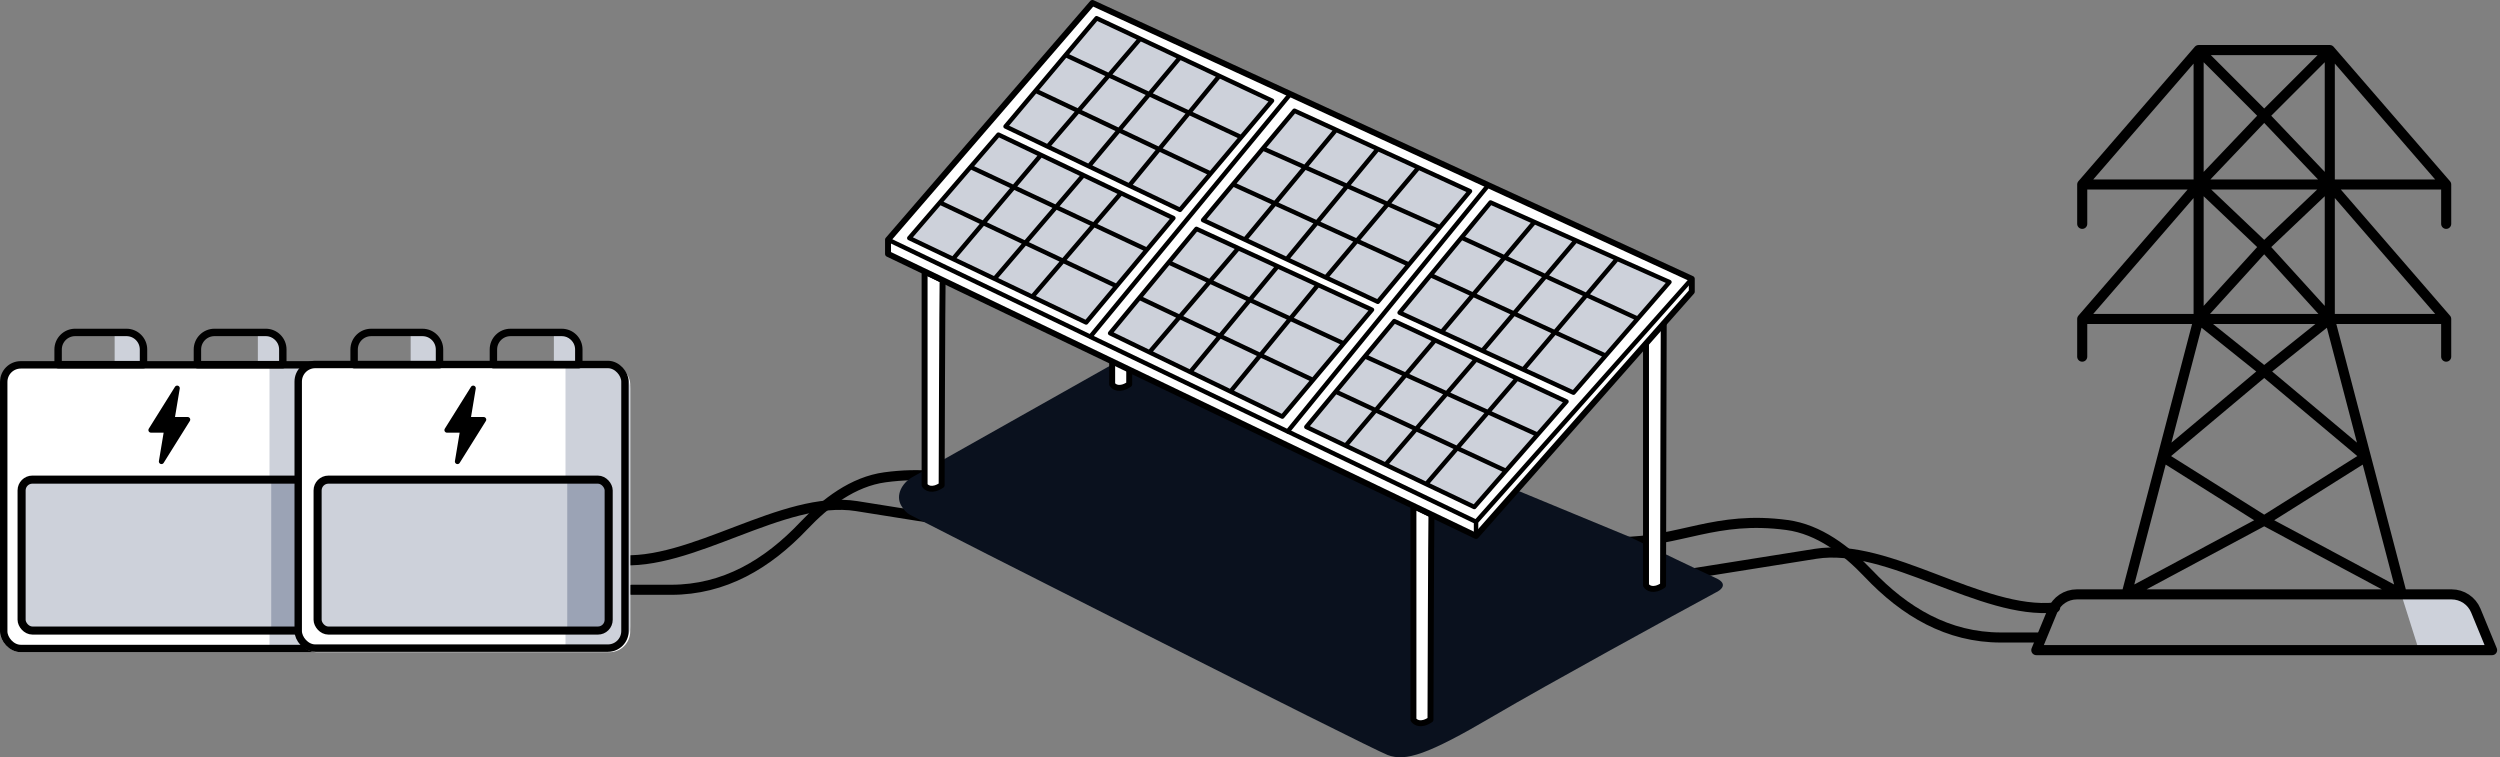 <svg width="637" height="193" viewBox="0 0 637 193" fill="none" xmlns="http://www.w3.org/2000/svg">
<rect x="0" y="0" width="637" height="193" fill="#808080" stroke="none"/>
<path d="M426.031 146.937L462.614 141.112C481.289 138.138 504.833 156.678 523.65 154.799" stroke="black" stroke-width="2.57" stroke-linecap="round" stroke-linejoin="round"/>
<path d="M254.82 134.777L218.238 128.952C199.563 125.978 176.018 144.518 157.201 142.639" stroke="black" stroke-width="2.57" stroke-linecap="round" stroke-linejoin="round"/>
<path d="M412.83 138.099C428.08 138.099 437.09 131.315 455.34 133.773C463.494 134.871 470.509 140.266 476.028 146.098C485.33 155.924 496.331 162.436 509.861 162.436L519.937 162.436" stroke="black" stroke-width="2.57" stroke-linecap="round" stroke-linejoin="round"/>
<path d="M268.018 125.939C252.767 125.939 243.758 119.155 225.507 121.613C217.353 122.711 210.339 128.106 204.819 133.937C195.518 143.764 184.517 150.276 170.987 150.276L160.91 150.276" stroke="black" stroke-width="2.57" stroke-linecap="round" stroke-linejoin="round"/>
<path d="M231.864 131.17C230.957 130.675 230.234 129.841 229.671 128.893C228.088 126.232 229.798 123.074 232.496 121.554L294.218 86.773L415.161 136.77C421.126 139.658 433.879 145.802 437.174 147.279C440.469 148.756 438.547 150.356 437.174 150.972C426.57 156.7 394.077 174.485 380.557 182.437C363.657 192.379 358.118 194.083 353.574 192.379C349.029 190.674 234.989 132.874 231.864 131.17Z" fill="#0A111E"/>
<path d="M283.379 97.916V9.481L285.675 6.881L287.971 5.42C287.889 8.573 287.724 94.188 287.724 97.916C285.261 99.581 283.801 98.61 283.379 97.916Z" fill="white" stroke="black" stroke-width="1.517" stroke-linejoin="round"/>
<path d="M419.402 149.145V72.105L421.698 69.505L423.995 68.424C423.912 71.577 423.748 145.416 423.748 149.145C421.284 150.809 419.824 149.838 419.402 149.145Z" fill="white" stroke="black" stroke-width="1.517" stroke-linejoin="round"/>
<path d="M360.141 183.368V128.904L362.482 130.011L364.733 131.134C364.651 134.288 364.486 179.64 364.486 183.368C362.023 185.033 360.563 184.062 360.141 183.368Z" fill="white" stroke="black" stroke-width="1.517" stroke-linejoin="round"/>
<path d="M235.586 123.624V69.16L237.927 70.267L240.178 71.39C240.096 74.544 239.931 119.896 239.931 123.624C237.468 125.289 236.008 124.318 235.586 123.624Z" fill="white" stroke="black" stroke-width="1.517" stroke-linejoin="round"/>
<path d="M226.27 61.081V64.701L239.61 71.1L242.022 72.257L287.905 94.264L290.457 95.488L350.933 124.495L353.818 125.879L376.094 136.563L404.17 104.769L406.467 102.169L408.763 99.569L431.066 74.313V71.05L379.213 47.184L328.78 23.971L278.347 0.758L226.27 61.081Z" fill="white" stroke="black" stroke-width="1.517" stroke-linejoin="round"/>
<path d="M226.27 61.067L277.815 85.791L328.78 23.957" stroke="black" stroke-width="1.138" stroke-linejoin="round"/>
<path d="M379.21 47.195L328.095 109.935L277.812 85.817" stroke="black" stroke-width="1.138" stroke-linejoin="round"/>
<path d="M431.069 71.059L376.098 132.953M376.098 136.572V132.953M376.098 132.953L328.102 109.932" stroke="black" stroke-width="1.138" stroke-linejoin="round"/>
<path d="M342.86 113.552L332.855 108.782L340.324 99.788L347.793 90.794L355.25 81.814L365.653 86.674L376.1 91.554L386.543 96.432L399.137 102.315L391.762 110.752L383.706 119.968L375.65 129.185L363.395 123.342L353.025 118.398L342.86 113.552Z" fill="#CDD1DA"/>
<path d="M342.86 113.552L332.855 108.782L340.324 99.788M342.86 113.552L365.653 86.674M342.86 113.552L353.025 118.398M365.653 86.674L355.25 81.814L347.793 90.794M365.653 86.674L376.1 91.554M376.1 91.554L353.025 118.398M376.1 91.554L386.543 96.432M353.025 118.398L363.395 123.342M363.395 123.342L375.65 129.185L383.706 119.968M363.395 123.342L386.543 96.432M386.543 96.432L399.137 102.315L391.762 110.752M391.762 110.752L347.793 90.794M391.762 110.752L383.706 119.968M347.793 90.794L340.324 99.788M340.324 99.788L383.706 119.968" stroke="black" stroke-width="1.138" stroke-linejoin="round"/>
<path d="M367.336 84.597L356.621 79.665L364.511 70.103L372.401 60.54L379.787 51.588L390.958 56.559L401.524 61.26L412.051 65.945L425.371 71.872L417.283 81.196L409.104 90.625L400.924 100.055L388.123 94.163L377.705 89.369L367.336 84.597Z" fill="#CDD1DA"/>
<path d="M367.336 84.597L356.621 79.665L364.511 70.103M367.336 84.597L390.958 56.559M367.336 84.597L377.705 89.369M390.958 56.559L379.787 51.588L372.401 60.54M390.958 56.559L401.524 61.26M401.524 61.26L377.705 89.369M401.524 61.26L412.051 65.945M377.705 89.369L388.123 94.163M388.123 94.163L400.924 100.055L409.104 90.625M388.123 94.163L412.051 65.945M412.051 65.945L425.371 71.872L417.283 81.196M372.401 60.54L417.283 81.196M372.401 60.54L364.511 70.103M417.283 81.196L409.104 90.625M409.104 90.625L364.511 70.103" stroke="black" stroke-width="1.138" stroke-linejoin="round"/>
<path d="M292.876 89.752L282.859 84.902L290.321 75.882L297.784 66.862L304.85 58.32L315.524 63.237L325.54 67.851L335.827 72.589L349.582 78.925L342.376 87.511L334.556 96.829L326.736 106.147L313.539 99.757L303.272 94.786L292.876 89.752Z" fill="#CDD1DA"/>
<path d="M292.876 89.752L282.859 84.902L290.321 75.882M292.876 89.752L315.524 63.237M292.876 89.752L303.272 94.786M315.524 63.237L304.85 58.32L297.784 66.862M315.524 63.237L325.54 67.851M303.272 94.786L325.54 67.851M303.272 94.786L313.539 99.757M325.54 67.851L335.827 72.589M313.539 99.757L326.736 106.147L334.556 96.829M313.539 99.757L335.827 72.589M335.827 72.589L349.582 78.925L342.376 87.511M297.784 66.862L342.376 87.511M297.784 66.862L290.321 75.882M342.376 87.511L334.556 96.829M290.321 75.882L334.556 96.829" stroke="black" stroke-width="1.138" stroke-linejoin="round"/>
<path d="M317.195 61.056L306.551 56.079L314.169 46.957L321.788 37.836L329.824 28.215L340.425 33.073L351.067 37.95L361.437 42.702L374.554 48.712L366.888 57.911L358.978 67.403L351.067 76.896L337.824 70.703L327.839 66.034L317.195 61.056Z" fill="#CDD1DA"/>
<path d="M317.195 61.056L306.551 56.079L314.169 46.957M317.195 61.056L340.425 33.073M317.195 61.056L327.839 66.034M340.425 33.073L329.824 28.215L321.788 37.836M340.425 33.073L351.067 37.95M351.067 37.95L327.839 66.034M351.067 37.95L361.437 42.702M327.839 66.034L337.824 70.703M337.824 70.703L351.067 76.896L358.978 67.403M337.824 70.703L361.437 42.702M361.437 42.702L374.554 48.712L366.888 57.911M366.888 57.911L321.788 37.836M366.888 57.911L358.978 67.403M321.788 37.836L314.169 46.957M314.169 46.957L358.978 67.403" stroke="black" stroke-width="1.138" stroke-linejoin="round"/>
<path d="M266.942 37.348L256.215 32.219L263.869 23.122L271.524 14.024L279.413 4.646L290.529 9.872L300.668 14.639L310.683 19.348L324.109 25.66L316.272 34.958L308.47 44.216L300.668 53.473L287.731 47.288L277.433 42.364L266.942 37.348Z" fill="#CDD1DA"/>
<path d="M266.942 37.348L256.215 32.219L263.869 23.122M266.942 37.348L290.529 9.872M266.942 37.348L277.433 42.364M290.529 9.872L279.413 4.646L271.524 14.024M290.529 9.872L300.668 14.639M300.668 14.639L277.433 42.364M300.668 14.639L310.683 19.348M277.433 42.364L287.731 47.288M287.731 47.288L300.668 53.473L308.47 44.216M287.731 47.288L310.683 19.348M310.683 19.348L324.109 25.66L316.272 34.958M316.272 34.958L271.524 14.024M316.272 34.958L308.47 44.216M271.524 14.024L263.869 23.122M263.869 23.122L308.47 44.216" stroke="black" stroke-width="1.138" stroke-linejoin="round"/>
<path d="M247.296 42.551L254.399 34.309L265.241 39.478L276.034 44.625L285.631 49.202L298.974 55.565L292.233 63.632L284.491 72.897L276.748 82.164L263.019 75.613L253.414 71.031L242.82 65.976L231.688 60.665L239.492 51.608L247.296 42.551Z" fill="#CDD1DA"/>
<path d="M247.296 42.551L254.399 34.309L265.241 39.478M247.296 42.551L292.233 63.632M247.296 42.551L239.492 51.608M292.233 63.632L298.974 55.565L285.631 49.202M292.233 63.632L284.491 72.897M284.491 72.897L276.748 82.164L263.019 75.613M284.491 72.897L239.492 51.608M239.492 51.608L231.688 60.665L242.82 65.976M242.82 65.976L265.241 39.478M242.82 65.976L253.414 71.031M265.241 39.478L276.034 44.625M253.414 71.031L276.034 44.625M253.414 71.031L263.019 75.613M276.034 44.625L285.631 49.202M263.019 75.613L285.631 49.202" stroke="black" stroke-width="1.138" stroke-linejoin="round"/>
<path d="M618.932 152.027H612.023L616.51 166.231H635L630.856 156.166C629.824 153.662 627.384 152.027 624.675 152.027H618.932Z" fill="#CDD1DA"/>
<path d="M560.209 12.756L530.549 47.011M560.209 12.756V47.011M560.209 12.756L576.919 29.466M560.209 12.756H593.629M541.828 151.449L551.018 116.358M541.828 151.449L576.919 132.65M541.828 151.449H529.176C526.468 151.449 524.027 153.084 522.996 155.588L518.852 165.653H634.986L630.842 155.588C629.811 153.084 627.37 151.449 624.662 151.449H612.01M541.828 151.449H612.01M530.549 47.011V57.037M530.549 47.011H560.209M560.209 81.267V47.011M560.209 81.267H530.549M560.209 81.267L576.919 62.886M560.209 81.267L551.018 116.358M560.209 81.267L576.919 94.635M560.209 81.267H593.629M560.209 47.011L530.549 81.267M560.209 47.011L576.919 62.886M560.209 47.011L576.919 29.466M560.209 47.011H593.629M530.549 81.267V90.875M576.919 62.886L593.629 81.267M576.919 62.886L593.629 47.011M576.919 29.466L593.629 47.011M576.919 29.466L593.629 12.756M551.018 116.358L576.919 94.635M551.018 116.358L576.919 132.65M576.919 94.635L602.819 116.358M576.919 94.635L593.629 81.267M576.919 132.65L602.819 116.358M576.919 132.65L612.01 151.449M593.629 12.756L623.289 47.011M593.629 12.756V47.011M612.01 151.449L602.819 116.358M623.289 47.011V57.037M623.289 47.011H593.629M593.629 81.267V47.011M593.629 81.267H623.289M593.629 81.267L602.819 116.358M593.629 47.011L623.289 81.267M623.289 81.267V90.875" stroke="black" stroke-width="2.57" stroke-linecap="round" stroke-linejoin="round"/>
<rect y="92.627" width="85.151" height="73.552" rx="5.292" fill="white"/>
<path d="M65.703 85.172H66.494C69.416 85.172 71.785 87.541 71.785 90.463V93.687H65.703V85.172Z" fill="#CDD1DA"/>
<path d="M29.211 85.172H31.218C34.141 85.172 36.51 87.541 36.51 90.463V93.687H29.211V85.172Z" fill="#CDD1DA"/>
<path d="M68.668 93.678H79.857C82.78 93.678 85.149 96.047 85.149 98.969V159.618C85.149 162.54 82.78 164.909 79.857 164.909H68.668V93.678Z" fill="#CDD1DA"/>
<path d="M38.473 109.582L45.143 98.91L43.809 106.914H47.812L41.141 117.586L42.475 109.582H38.473Z" fill="black" stroke="black" stroke-width="1.323" stroke-linecap="round" stroke-linejoin="round"/>
<rect x="5.504" y="122.818" width="74.164" height="38.456" rx="2.747" fill="#CDD1DA"/>
<path d="M69.106 122.807H76.708C78.225 122.807 79.454 124.036 79.454 125.553V158.499C79.454 160.016 78.225 161.246 76.708 161.246H69.106V122.807Z" fill="#9BA3B5"/>
<rect x="0.946" y="92.964" width="83.259" height="72.272" rx="4.345" stroke="black" stroke-width="1.892" stroke-linejoin="round"/>
<rect x="5.504" y="122.207" width="74.164" height="38.456" rx="2.747" stroke="black" stroke-width="2.058" stroke-linejoin="round"/>
<path d="M54.648 84.702H67.717C70.117 84.702 72.062 86.648 72.062 89.048V92.916H50.302V89.048C50.302 86.648 52.248 84.702 54.648 84.702Z" stroke="black" stroke-width="1.892" stroke-linejoin="round"/>
<path d="M19.151 84.702H32.221C34.621 84.702 36.566 86.648 36.566 89.048V92.916H14.806V89.048C14.806 86.648 16.752 84.702 19.151 84.702Z" stroke="black" stroke-width="1.892" stroke-linejoin="round"/>
<rect x="75.426" y="92.631" width="85.151" height="73.552" rx="5.292" fill="white"/>
<path d="M141.129 85.174H141.92C144.842 85.174 147.211 87.543 147.211 90.465V93.689H141.129V85.174Z" fill="#CDD1DA"/>
<path d="M104.637 85.174H106.644C109.566 85.174 111.935 87.543 111.935 90.465V93.689H104.637V85.174Z" fill="#CDD1DA"/>
<path d="M144.09 93.682H155.279C158.202 93.682 160.571 96.051 160.571 98.973V159.622C160.571 162.544 158.202 164.913 155.279 164.913H144.09V93.682Z" fill="#CDD1DA"/>
<path d="M113.898 109.586L120.569 98.914L119.235 106.918H123.237L116.567 117.59L117.901 109.586H113.898Z" fill="black" stroke="black" stroke-width="1.323" stroke-linecap="round" stroke-linejoin="round"/>
<rect x="80.93" y="122.822" width="74.164" height="38.456" rx="2.747" fill="#CDD1DA"/>
<path d="M144.531 122.811H152.133C153.65 122.811 154.88 124.04 154.88 125.557V158.503C154.88 160.02 153.65 161.25 152.133 161.25H144.531V122.811Z" fill="#9BA3B5"/>
<rect x="75.985" y="92.872" width="83.259" height="72.272" rx="4.345" stroke="black" stroke-width="1.892" stroke-linejoin="round"/>
<rect x="80.926" y="122.211" width="74.164" height="38.456" rx="2.747" stroke="black" stroke-width="2.058" stroke-linejoin="round"/>
<path d="M130.065 84.706H143.135C145.535 84.706 147.48 86.652 147.48 89.052V92.92H125.72V89.052C125.72 86.652 127.666 84.706 130.065 84.706Z" stroke="black" stroke-width="1.892" stroke-linejoin="round"/>
<path d="M94.573 84.706H107.643C110.042 84.706 111.988 86.652 111.988 89.052V92.92H90.228V89.052C90.228 86.652 92.173 84.706 94.573 84.706Z" stroke="black" stroke-width="1.892" stroke-linejoin="round"/>
</svg>
